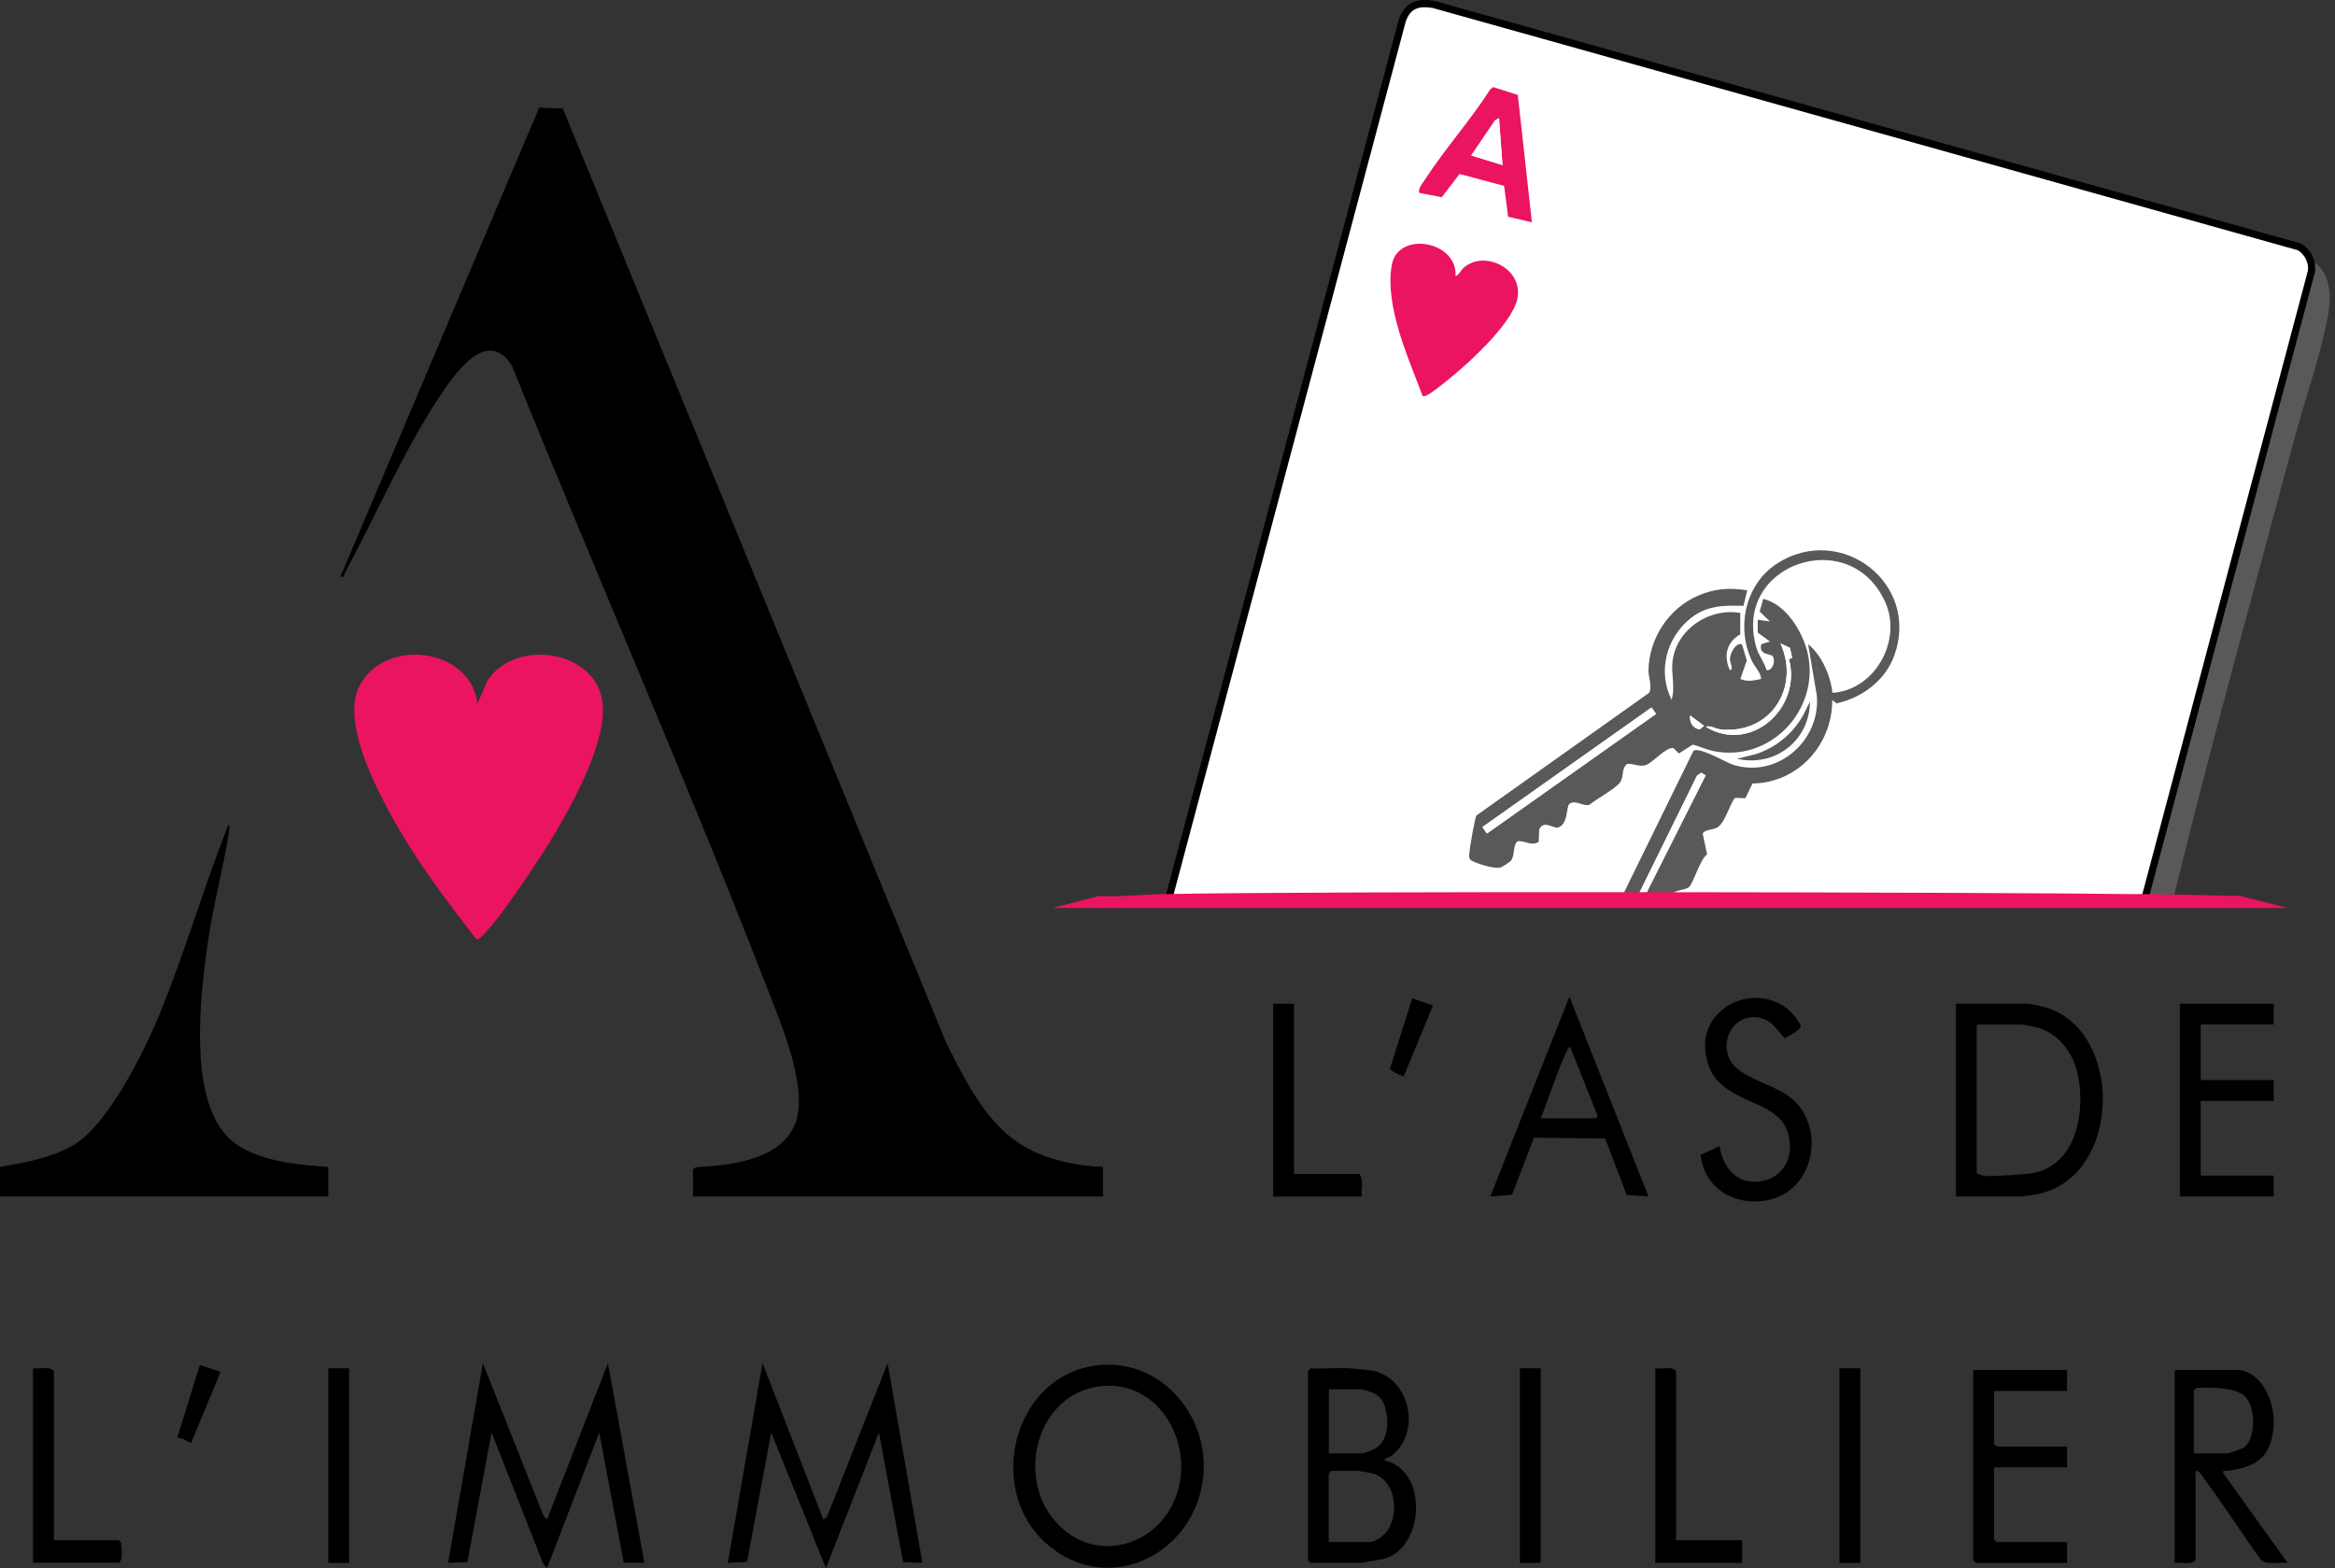 <svg width="201" height="135" viewBox="0 0 201 135" fill="none" xmlns="http://www.w3.org/2000/svg">
<rect x="0" y="0" width="201" height="135" fill="#333333" stroke="none"/>
<g clip-path="url(#clip0_78_216)">
<path d="M184.604 77.146C184.604 77.146 194.09 40.846 198.999 22.929C199.055 22.728 198.886 22.511 199.24 22.575C200.793 23.79 200.672 25.785 200.326 27.547C199.65 30.942 198.323 34.691 197.414 38.094C194.05 50.693 190.55 63.3 187.428 75.948C187.348 76.285 187.13 77.186 187.13 77.186L184.604 77.146Z" fill="#595959"/>
<path d="M184.644 77.331L198.966 23.404C199.111 22.575 198.653 21.634 197.904 21.239L123.38 0.378C122.069 0.169 121.232 0.418 120.725 1.689L100.61 77.331H184.644Z" fill="white"/>
<path d="M184.886 77.645H100.207L120.436 1.577C121.087 -0.064 122.318 -0.105 123.429 0.072H123.461L198.017 20.95L198.049 20.966C198.918 21.424 199.441 22.494 199.264 23.46L184.878 77.645H184.886ZM101.02 77.025H184.403L198.661 23.331C198.781 22.672 198.395 21.883 197.784 21.537L123.316 0.684C122.037 0.483 121.433 0.772 121.023 1.794L101.02 77.025Z" fill="black"/>
<path d="M94.945 100.462V103.004H59.654V100.687L59.896 100.486C62.776 100.325 66.952 99.931 68.353 96.978C69.752 94.025 67.282 88.281 66.156 85.369C59.156 67.283 51.327 49.479 44.077 31.506C41.945 28.022 39.056 32.286 37.761 34.257C34.663 38.964 32.354 44.394 29.674 49.35C29.562 49.559 29.698 49.72 29.304 49.648L46.419 9.26L48.446 9.341L81.46 89.802C83.19 93.189 85.008 97.034 88.508 98.893C90.391 99.891 92.829 100.397 94.937 100.462H94.945Z" fill="black"/>
<path d="M41.116 60.549L41.945 58.618C44.335 54.901 51.335 55.947 51.866 60.492C52.357 64.732 47.537 72.367 45.123 75.851C44.157 77.243 42.983 78.965 41.856 80.212C41.679 80.405 41.285 80.887 41.036 80.887C38.332 77.428 35.645 73.856 33.553 69.978C32.088 67.267 29.417 61.949 30.962 59.012C33.142 54.877 40.48 55.73 41.108 60.557L41.116 60.549Z" fill="#EB1461"/>
<path d="M28.258 100.462V103.004H0V100.462C2.1 100.116 4.546 99.649 6.381 98.547C9.293 96.793 12.375 90.606 13.678 87.452C15.907 82.07 17.509 76.422 19.665 71.008C19.826 71.008 19.721 71.483 19.697 71.643C19.255 74.62 18.41 77.645 17.959 80.67C17.283 85.264 16.036 94.757 19.882 98.145C21.934 99.955 25.627 100.285 28.258 100.462Z" fill="black"/>
<path d="M47.094 130.808L52.333 117.356L55.471 134.549L53.692 134.533L51.584 123.334L47.094 134.992L46.773 134.654L42.315 123.334L40.231 134.485L38.574 134.549L41.567 117.356L46.773 130.47L47.094 130.808Z" fill="black"/>
<path d="M70.871 130.808L71.185 130.599L76.407 117.356L79.4 134.549L77.742 134.485L75.658 123.334L71.096 135L66.389 123.334L64.305 134.461L62.648 134.549L65.641 117.356L70.871 130.808Z" fill="black"/>
<path d="M177.934 117.952V119.746H171.65V124.308L171.875 124.533H177.934V126.327H171.65V132.53L171.875 132.755H177.934V134.55H170.081L169.855 134.324V117.952H177.934Z" fill="black"/>
<path d="M195.724 86.415V88.201H189.44V92.988H195.724V94.782H189.44V101.21H195.724V103.004H187.645V86.415H195.724Z" fill="black"/>
<path d="M149.418 91.894C150.303 92.77 152.508 93.446 153.658 94.154C157.174 96.31 156.515 102.151 152.516 103.237C149.651 104.01 146.722 102.481 146.393 99.432L148.018 98.668C148.372 100.743 149.732 102.192 151.936 101.612C153.932 101.089 154.527 98.957 153.771 97.171C152.669 94.557 148.05 95.007 147.004 91.523C145.411 86.222 152.604 83.728 155.018 88.297C155.066 88.627 153.94 89.222 153.634 89.383C153.103 88.868 152.749 88.144 152.049 87.823C149.418 86.616 147.471 89.955 149.402 91.885L149.418 91.894Z" fill="black"/>
<path d="M4.635 132.603H10.243L10.444 132.844C10.428 133.383 10.653 134.147 10.243 134.542H2.84V117.799C3.42 117.88 4.208 117.582 4.635 118.025V132.603Z" fill="black"/>
<path d="M111.392 86.415V101.065H117C117.45 101.532 117.137 102.392 117.225 103.012H109.597V86.415H111.392Z" fill="black"/>
<path d="M144.284 132.602H149.965V134.549H142.49V117.807C143.069 117.888 143.858 117.59 144.284 118.032V132.61V132.602Z" fill="black"/>
<path d="M30.053 117.799H28.258V134.55H30.053V117.799Z" fill="black"/>
<path d="M132.626 117.799H130.831V134.55H132.626V117.799Z" fill="black"/>
<path d="M160.135 117.799H158.341V134.55H160.135V117.799Z" fill="black"/>
<path d="M18.989 118.105L16.446 124.236C16.06 124.059 15.698 123.769 15.256 123.785L17.203 117.51L18.997 118.113L18.989 118.105Z" fill="black"/>
<path d="M123.356 86.559L120.886 92.537C120.733 92.77 120.709 92.618 120.564 92.561C120.387 92.497 119.655 92.151 119.647 92.014L121.562 85.956L123.356 86.551V86.559Z" fill="black"/>
<path d="M139.65 77.138L145.773 64.644C146.28 64.266 148.581 65.65 149.225 65.851C153.023 67.017 156.74 63.751 156.394 59.873L155.646 55.465C156.82 56.406 157.585 58.184 157.738 59.648C161.367 59.423 163.756 55.175 162.3 51.876C159.291 45.07 149.04 48.545 151.204 55.794C151.413 56.494 151.888 57.017 152.065 57.701C152.636 57.757 152.846 56.84 152.596 56.494C152.427 56.261 151.349 56.414 151.615 55.456L152.363 55.231L151.309 54.459V53.357L152.363 53.501L151.478 52.657L151.775 51.562C153.723 51.973 155.219 54.435 155.622 56.301C156.668 61.16 152.331 65.706 147.422 64.644C146.827 64.515 146.304 64.25 145.717 64.105L144.518 64.869L144.051 64.403C143.391 64.29 142.265 65.698 141.645 65.875C141.066 66.036 140.615 65.706 140.052 65.77C139.449 66.342 139.931 66.953 139.28 67.549C138.604 68.176 137.558 68.699 136.818 69.286C136.286 69.455 135.627 68.828 135.112 69.19C134.782 69.415 135.047 71.072 134.017 71.265C133.438 71.153 132.851 70.67 132.497 71.402L132.448 72.48C131.821 72.866 131.306 72.376 130.67 72.416C130.228 72.633 130.405 73.655 130.083 74.081C130.002 74.186 129.318 74.636 129.182 74.677C128.667 74.838 127.235 74.379 126.728 74.121C126.382 73.945 126.47 73.679 126.494 73.341C126.526 72.923 126.953 70.429 127.098 70.203L141.959 59.648C142.241 59.189 141.903 58.24 141.903 57.773C141.927 54.998 143.625 52.383 146.159 51.289C147.591 50.669 148.863 50.573 150.4 50.822L150.086 52.158C148.388 52.11 146.924 52.118 145.54 53.22C143.44 54.893 142.675 57.806 143.89 60.243C144.236 59.141 143.826 58.023 143.979 56.889C144.333 54.169 147.141 52.303 149.804 52.769V54.612C148.605 55.295 148.356 56.47 148.911 57.701C149.273 57.629 148.903 57.009 148.911 56.744C148.935 56.269 149.362 55.312 149.949 55.465L150.367 56.864L149.812 58.449C150.432 58.731 150.971 58.578 151.598 58.457C151.574 57.878 151.075 57.46 150.818 56.921C149.418 53.984 150.239 50.235 153.039 48.473C158.51 45.03 165.285 50.235 163.072 56.414C162.3 58.578 160.296 60.074 158.084 60.557L157.722 60.259C157.746 64.113 154.761 67.404 150.858 67.452L150.247 68.715L149.345 68.691C148.831 69.343 148.493 70.927 147.744 71.281C147.39 71.45 146.755 71.41 146.57 71.764L146.948 73.558C146.344 73.945 145.733 76.157 145.355 76.406C145.057 76.599 144.373 76.632 144.059 76.841C143.955 76.905 143.987 77.114 143.866 77.147C143.343 77.259 142.192 77.147 141.573 77.147L146.803 66.76L146.425 66.527L146.071 66.776L140.969 77.147C140.519 77.147 140.068 77.147 139.626 77.147L139.65 77.138ZM154.27 56.631L154.077 55.77L153.264 55.392C154.994 59.206 152.395 63.252 148.098 62.794C147.648 62.745 147.245 62.416 146.827 62.568C150.705 64.926 155.131 60.959 153.996 56.752L154.27 56.631ZM142.168 60.903L127.605 71.201L127.999 71.756L142.563 61.458L142.168 60.903ZM146.682 62.488L145.491 61.595C145.427 62.198 145.693 62.673 146.304 62.802L146.682 62.488Z" fill="#595959"/>
<path d="M125.303 23.774C125.633 23.637 125.73 23.283 125.995 23.05C127.822 21.465 131.169 23.163 130.614 25.729C130.123 28.022 125.907 31.763 124.024 33.195C123.775 33.388 122.713 34.273 122.463 34.088C121.232 30.814 119.204 26.405 119.8 22.841C120.307 19.824 125.505 20.733 125.295 23.782L125.303 23.774Z" fill="#EB1461"/>
<path d="M131.877 19.14L129.817 18.657L129.479 16.002L125.641 14.98L124.105 16.983L122.157 16.597C122.101 16.163 122.415 15.841 122.632 15.503C124.37 12.824 126.551 10.394 128.281 7.699L128.538 7.498L130.654 8.174L131.869 19.14H131.877ZM129.037 10.169L128.699 10.362L126.647 13.387L129.335 14.208L129.037 10.169Z" fill="#EB1461"/>
<path d="M149.523 65.328L151.14 64.925C152.91 64.33 154.326 63.18 155.235 61.547L155.807 60.396C155.774 63.767 152.797 66.06 149.531 65.328H149.523Z" fill="#595959"/>
<path d="M141.597 77.138C141.396 77.138 141.195 77.138 141.002 77.138L146.103 66.768L146.457 66.519L146.835 66.752L141.605 77.138H141.597Z" fill="white"/>
<path d="M94.462 117.542C87.253 118.387 84.783 128.121 90.005 132.828C95.388 137.679 103.12 133.713 103.603 126.834C103.957 121.677 99.789 116.922 94.462 117.542ZM101.455 128.121C100.191 133.077 94.197 134.952 90.761 130.881C87.43 126.931 89.353 119.939 94.76 119.336C99.548 118.805 102.557 123.785 101.455 128.121Z" fill="black"/>
<path d="M175.697 86.624C175.512 86.583 174.643 86.406 174.57 86.406H168.367V103.004H173.975C174.104 103.004 175.053 102.859 175.286 102.819C182.818 101.435 182.882 88.273 175.705 86.624H175.697ZM174.554 101.049C173.846 101.121 172.889 101.185 172.181 101.218C171.577 101.242 170.604 101.354 170.161 100.992V88.208H174.12C174.184 88.208 175.077 88.385 175.246 88.426C177.065 88.868 178.344 90.445 178.787 92.215C179.631 95.626 178.762 100.63 174.554 101.057V101.049Z" fill="black"/>
<path d="M119.172 125.724C119.237 125.482 119.607 125.474 119.848 125.281C122.463 123.157 121.264 118.362 117.885 117.968C117.41 117.912 116.686 117.831 116.251 117.807C115.117 117.735 113.95 117.855 112.816 117.807L112.59 118.032V134.324L112.816 134.549H117.297C118.03 134.316 118.77 134.372 119.51 134.067C122.64 132.795 122.849 126.544 119.172 125.724ZM114.385 119.601H117.153C117.201 119.601 117.965 119.818 118.086 119.867C118.754 120.132 119.068 120.558 119.253 121.234C119.583 122.417 119.502 124.147 118.279 124.766C118.126 124.839 117.386 125.128 117.297 125.128H114.385V119.593V119.601ZM119.381 131.846C119.1 132.232 118.352 132.755 117.893 132.755H114.377V126.85L114.602 126.625H116.847C116.935 126.625 117.957 126.794 118.126 126.842C120.17 127.405 120.492 130.317 119.381 131.846Z" fill="black"/>
<path d="M191.387 126.85C191.347 126.536 191.403 126.657 191.612 126.633C194.066 126.351 195.442 125.595 195.708 122.948C195.901 121.034 194.951 118.314 192.811 117.952H187.203V134.55C187.782 134.469 188.571 134.767 188.997 134.324V126.625C189.351 126.609 189.601 127.116 189.802 127.389C191.492 129.65 192.98 132.072 194.67 134.332C195.169 134.775 196.263 134.453 196.923 134.55L191.395 126.85H191.387ZM188.844 125.129V119.674L189.086 119.473C190.228 119.465 192.119 119.408 193.077 120.068C194.203 120.848 194.251 123.801 193.173 124.606C193.028 124.718 191.878 125.129 191.757 125.129H188.844Z" fill="black"/>
<path d="M135.096 85.811L128.289 103.004L130.163 102.859L132.046 97.943L138.177 98.016L140.028 102.867L141.903 103.012L135.104 85.819L135.096 85.811ZM137.333 96.278H132.626C133.382 94.379 133.993 92.368 134.862 90.517C134.935 90.373 134.951 90.163 135.168 90.147L137.493 95.972C137.63 96.061 137.357 96.278 137.333 96.278Z" fill="black"/>
<path d="M142.168 60.912L127.604 71.211L127.994 71.763L142.558 61.464L142.168 60.912Z" fill="white"/>
<path d="M154.27 56.631L153.996 56.751C155.131 60.959 150.705 64.917 146.827 62.568C147.245 62.423 147.648 62.745 148.098 62.793C152.387 63.252 154.994 59.205 153.264 55.392L154.077 55.77L154.27 56.631Z" fill="white"/>
<path d="M146.682 62.488L146.304 62.801C145.693 62.673 145.427 62.198 145.491 61.595L146.682 62.488Z" fill="white"/>
<path d="M129.037 10.169L129.335 14.208L126.647 13.38L128.699 10.363L129.037 10.169Z" fill="white"/>
<path d="M184.057 76.969C184.105 76.969 184.153 76.969 184.21 76.969C186.624 77.001 189.222 77.041 191.685 77.122C192.055 77.13 192.433 77.106 192.811 77.122L196.923 78.168H90.608L94.583 77.138C96.401 77.235 98.228 77.009 100.022 76.977C113.21 76.696 171.247 76.808 184.057 76.977V76.969Z" fill="#EB1461"/>
</g>
<defs>
<clipPath id="clip0_78_216">
<rect width="200.543" height="135" fill="white"/>
</clipPath>
</defs>
</svg>
